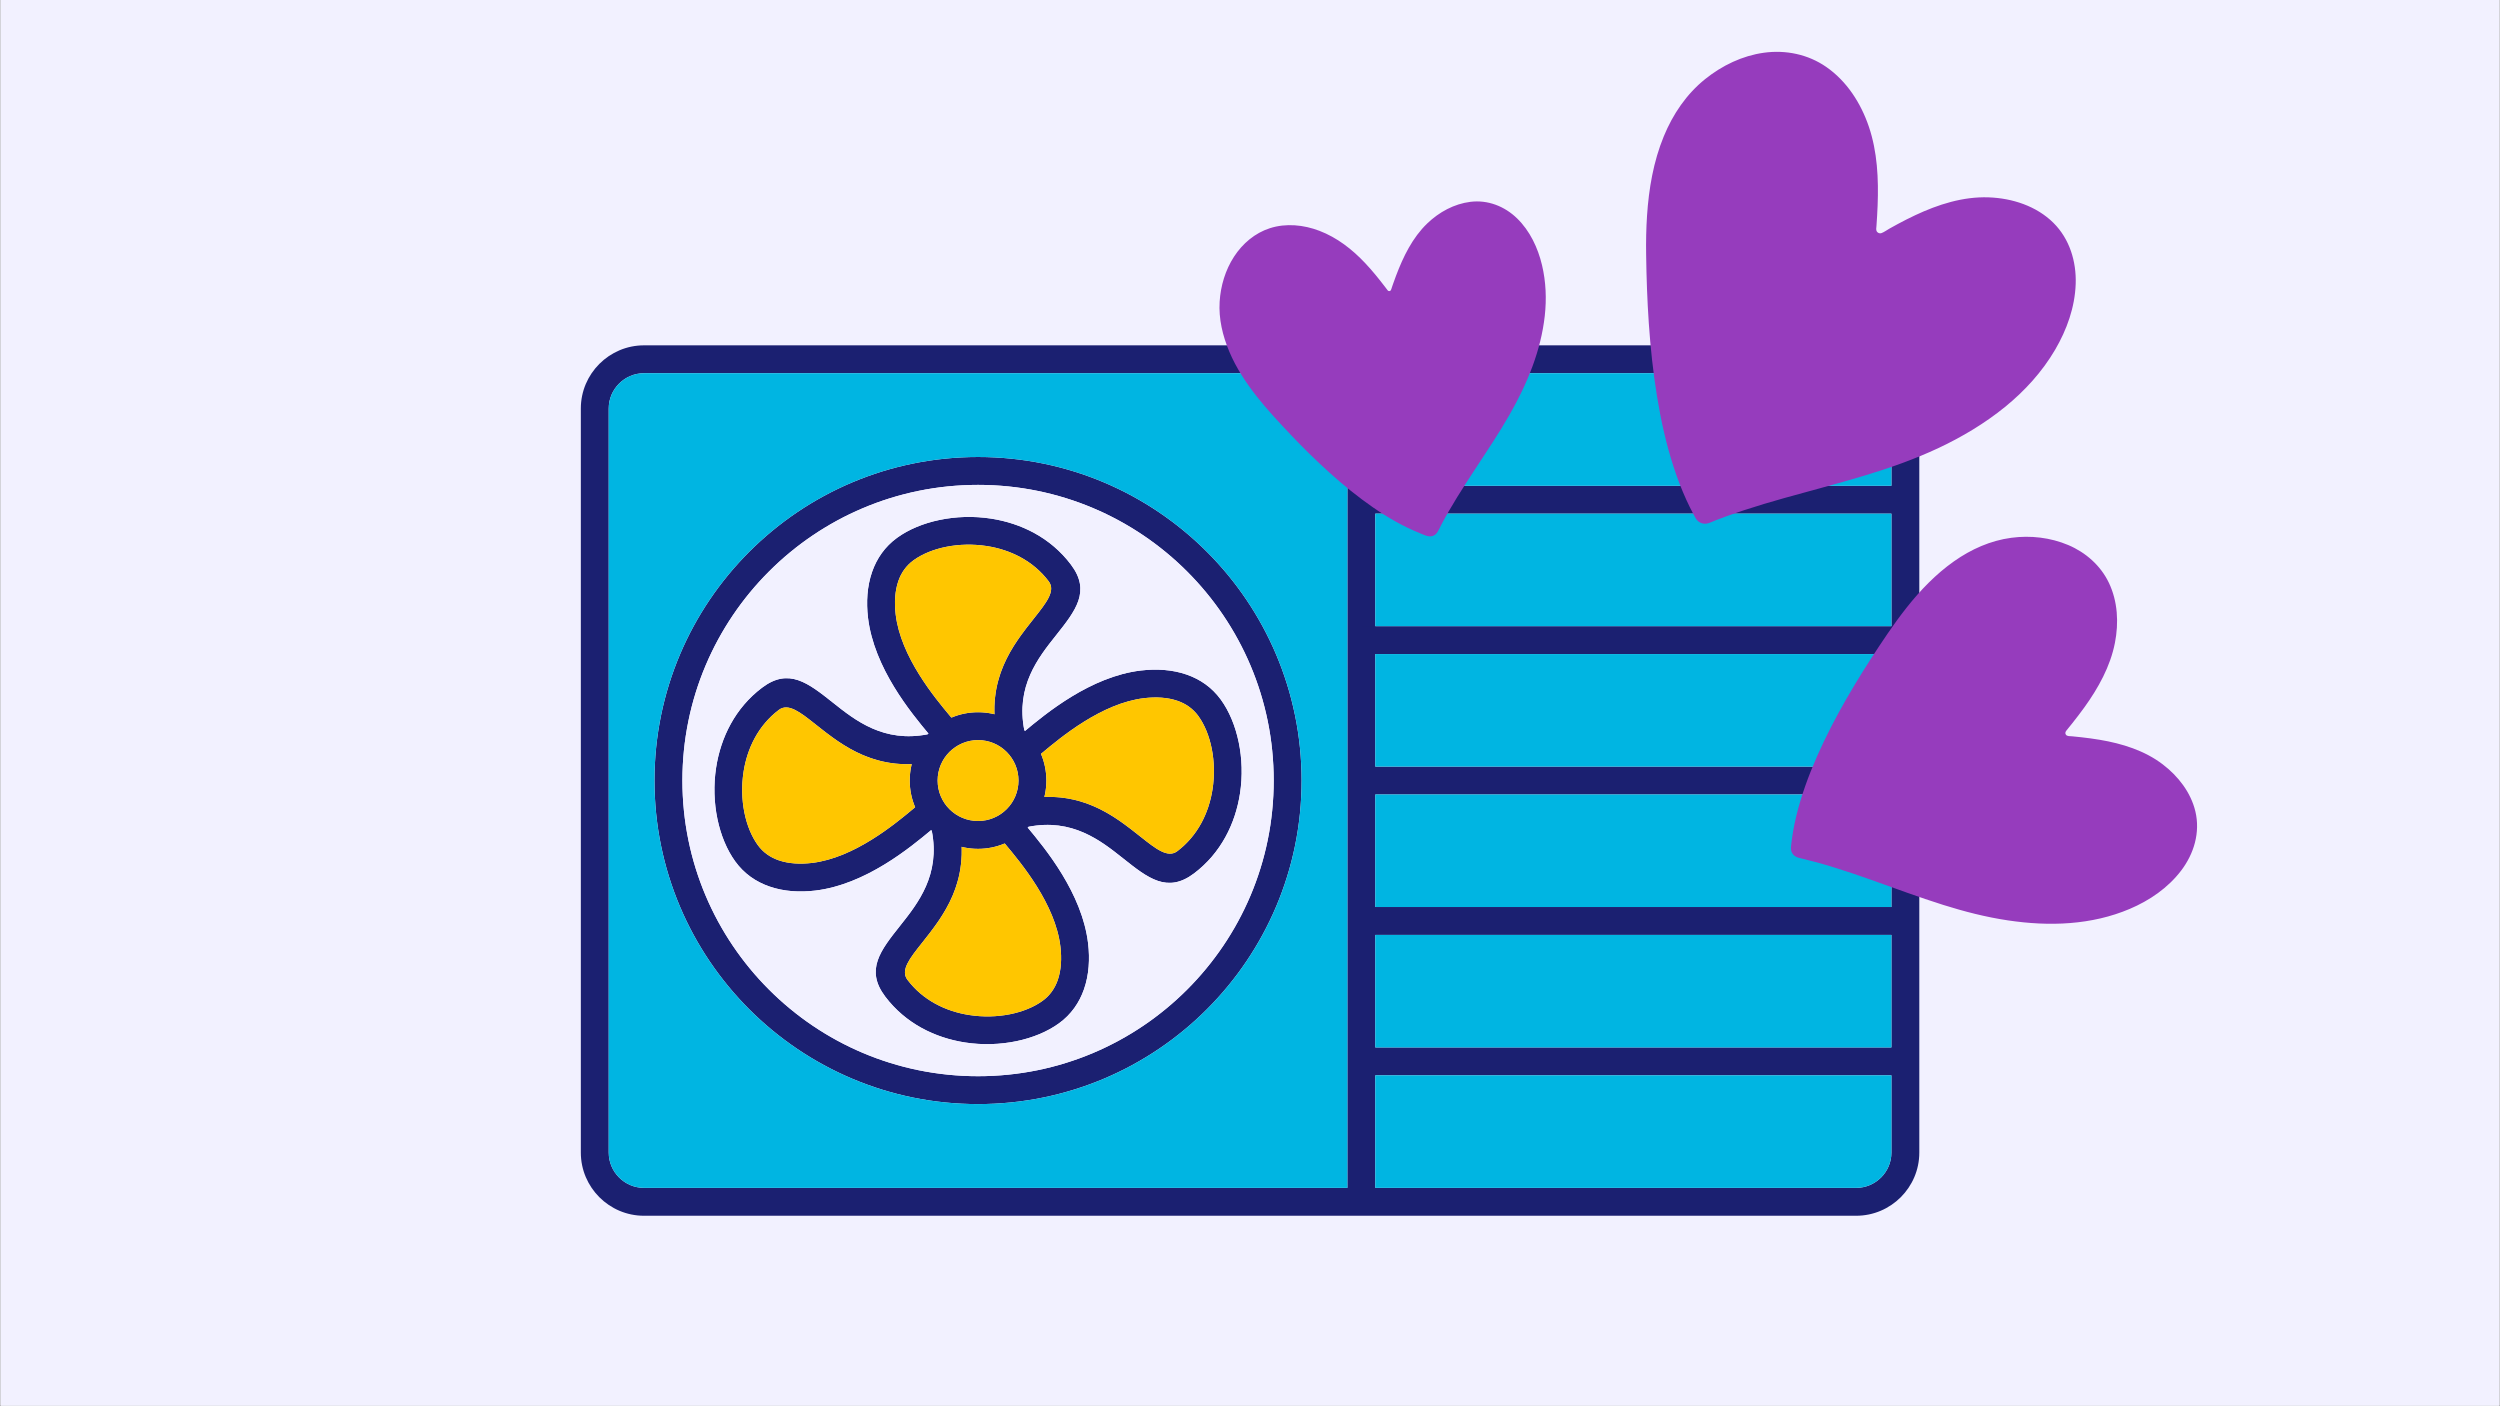 <svg xmlns="http://www.w3.org/2000/svg" xmlns:xlink="http://www.w3.org/1999/xlink" width="1360" zoomAndPan="magnify" viewBox="0 0 1020 573.75" height="765" preserveAspectRatio="xMidYMid meet" version="1.2"><rect x="0" y="0" width="1020" height="573.75" fill="#808080" stroke="none"/><defs><clipPath id="8223fd83ee"><path d="M 0.223 0 L 1019.777 0 L 1019.777 573.5 L 0.223 573.5 Z M 0.223 0 "/></clipPath><clipPath id="eef625f430"><path d="M 236.848 140.895 L 783.359 140.895 L 783.359 496.238 L 236.848 496.238 Z M 236.848 140.895 "/></clipPath><clipPath id="a6cdfe4df5"><path d="M 672 22 L 846 22 L 846 213 L 672 213 Z M 672 22 "/></clipPath><clipPath id="621ca41fbd"><path d="M 595.449 -59.625 L 997.719 171.719 L 854.953 419.969 L 452.684 188.625 Z M 595.449 -59.625 "/></clipPath><clipPath id="c5fc4681ab"><path d="M 595.449 -59.625 L 997.719 171.719 L 854.953 419.969 L 452.684 188.625 Z M 595.449 -59.625 "/></clipPath><clipPath id="ba6fc35666"><path d="M 671 21 L 847 21 L 847 214 L 671 214 Z M 671 21 "/></clipPath><clipPath id="4b7c50ebd3"><path d="M 595.449 -59.625 L 997.719 171.719 L 854.953 419.969 L 452.684 188.625 Z M 595.449 -59.625 "/></clipPath><clipPath id="a9d6596e57"><path d="M 595.449 -59.625 L 997.719 171.719 L 854.953 419.969 L 452.684 188.625 Z M 595.449 -59.625 "/></clipPath><clipPath id="67f90d64ec"><path d="M 732 220 L 896 220 L 896 376 L 732 376 Z M 732 220 "/></clipPath><clipPath id="e02bf80940"><path d="M 595.449 -59.625 L 997.719 171.719 L 854.953 419.969 L 452.684 188.625 Z M 595.449 -59.625 "/></clipPath><clipPath id="3de316bc21"><path d="M 595.449 -59.625 L 997.719 171.719 L 854.953 419.969 L 452.684 188.625 Z M 595.449 -59.625 "/></clipPath><clipPath id="c2408e4aec"><path d="M 730 219 L 897 219 L 897 377 L 730 377 Z M 730 219 "/></clipPath><clipPath id="a9e5815c25"><path d="M 595.449 -59.625 L 997.719 171.719 L 854.953 419.969 L 452.684 188.625 Z M 595.449 -59.625 "/></clipPath><clipPath id="f487637dbc"><path d="M 595.449 -59.625 L 997.719 171.719 L 854.953 419.969 L 452.684 188.625 Z M 595.449 -59.625 "/></clipPath><clipPath id="17b69a3907"><path d="M 498 83 L 630 83 L 630 218 L 498 218 Z M 498 83 "/></clipPath><clipPath id="6718ddff39"><path d="M 595.449 -59.625 L 997.719 171.719 L 854.953 419.969 L 452.684 188.625 Z M 595.449 -59.625 "/></clipPath><clipPath id="c329873f5b"><path d="M 595.449 -59.625 L 997.719 171.719 L 854.953 419.969 L 452.684 188.625 Z M 595.449 -59.625 "/></clipPath><clipPath id="cbdcd36389"><path d="M 497 82 L 631 82 L 631 219 L 497 219 Z M 497 82 "/></clipPath><clipPath id="9a08fd5f4f"><path d="M 595.449 -59.625 L 997.719 171.719 L 854.953 419.969 L 452.684 188.625 Z M 595.449 -59.625 "/></clipPath><clipPath id="dcb48e69c6"><path d="M 595.449 -59.625 L 997.719 171.719 L 854.953 419.969 L 452.684 188.625 Z M 595.449 -59.625 "/></clipPath></defs><g id="f1e2d05d6f"><g clip-rule="nonzero" clip-path="url(#8223fd83ee)"><path style=" stroke:none;fill-rule:nonzero;fill:#ffffff;fill-opacity:1;" d="M 0.223 0 L 1019.777 0 L 1019.777 573.5 L 0.223 573.5 Z M 0.223 0 "/><path style=" stroke:none;fill-rule:nonzero;fill:#f2f1ff;fill-opacity:1;" d="M 0.223 0 L 1019.777 0 L 1019.777 573.5 L 0.223 573.5 Z M 0.223 0 "/></g><g clip-rule="nonzero" clip-path="url(#eef625f430)"><path style=" stroke:none;fill-rule:nonzero;fill:#1b2071;fill-opacity:1;" d="M 757.316 152.277 L 262.742 152.277 C 258.789 152.277 255.195 153.898 252.586 156.508 C 249.977 159.117 248.355 162.711 248.355 166.66 L 248.355 470.266 C 248.355 474.211 249.977 477.809 252.586 480.422 C 255.195 483.031 258.789 484.648 262.742 484.648 L 757.316 484.648 C 761.262 484.648 764.863 483.031 767.473 480.422 C 770.082 477.809 771.703 474.211 771.703 470.266 L 771.703 166.66 C 771.703 162.711 770.082 159.117 767.473 156.508 C 764.863 153.898 761.262 152.277 757.316 152.277 Z M 262.742 140.898 L 757.316 140.898 C 764.406 140.898 770.844 143.801 775.516 148.465 C 780.18 153.133 783.078 159.574 783.078 166.66 L 783.078 470.266 C 783.078 477.352 780.18 483.793 775.516 488.465 C 770.844 493.129 764.406 496.027 757.316 496.027 L 262.742 496.027 C 255.652 496.027 249.215 493.129 244.543 488.465 C 239.879 483.793 236.98 477.352 236.98 470.266 L 236.98 166.66 C 236.98 159.574 239.879 153.133 244.543 148.465 C 249.215 143.801 255.652 140.898 262.742 140.898 "/></g><path style=" stroke:none;fill-rule:nonzero;fill:#1b2071;fill-opacity:1;" d="M 561.113 146.59 L 561.113 490.34 L 549.73 490.34 L 549.73 146.59 L 561.113 146.59 "/><path style=" stroke:none;fill-rule:nonzero;fill:#1b2071;fill-opacity:1;" d="M 777.391 209.57 L 555.422 209.57 L 555.422 198.195 L 777.391 198.195 L 777.391 209.57 "/><path style=" stroke:none;fill-rule:nonzero;fill:#1b2071;fill-opacity:1;" d="M 777.391 266.859 L 555.422 266.859 L 555.422 255.48 L 777.391 255.48 L 777.391 266.859 "/><path style=" stroke:none;fill-rule:nonzero;fill:#1b2071;fill-opacity:1;" d="M 777.391 324.152 L 555.422 324.152 L 555.422 312.773 L 777.391 312.773 L 777.391 324.152 "/><path style=" stroke:none;fill-rule:nonzero;fill:#1b2071;fill-opacity:1;" d="M 777.391 381.445 L 555.422 381.445 L 555.422 370.062 L 777.391 370.062 L 777.391 381.445 "/><path style=" stroke:none;fill-rule:nonzero;fill:#1b2071;fill-opacity:1;" d="M 777.391 438.734 L 555.422 438.734 L 555.422 427.355 L 777.391 427.355 L 777.391 438.734 "/><path style=" stroke:none;fill-rule:nonzero;fill:#1b2071;fill-opacity:1;" d="M 410.715 306.797 C 407.727 303.812 403.602 301.965 399.047 301.965 C 394.488 301.965 390.363 303.812 387.375 306.797 C 384.395 309.785 382.551 313.902 382.551 318.465 C 382.551 323.016 384.395 327.145 387.375 330.129 C 390.363 333.113 394.488 334.961 399.047 334.961 C 403.602 334.961 407.727 333.113 410.715 330.129 C 413.699 327.145 415.547 323.016 415.547 318.465 C 415.547 313.902 413.699 309.785 410.715 306.797 Z M 399.047 290.59 C 406.742 290.59 413.711 293.707 418.758 298.754 C 423.805 303.793 426.922 310.766 426.922 318.465 C 426.922 326.16 423.805 333.133 418.758 338.172 C 413.711 343.219 406.742 346.336 399.047 346.336 C 391.352 346.336 384.379 343.219 379.332 338.172 C 374.293 333.133 371.168 326.16 371.168 318.465 C 371.168 310.766 374.293 303.793 379.332 298.754 C 384.379 293.707 391.352 290.59 399.047 290.59 "/><path style=" stroke:none;fill-rule:nonzero;fill:#1b2071;fill-opacity:1;" d="M 381.434 302.484 C 380.836 301.738 380.086 300.836 379.199 299.773 C 371.984 291.145 356.598 272.727 354.145 252.008 C 353.402 245.727 353.762 239.203 355.832 233.285 C 357.727 227.891 360.984 223.066 366.039 219.402 C 375.379 212.633 390.09 209.387 404.359 211.594 C 416.598 213.492 428.645 219.348 436.938 230.352 C 445.145 241.23 438.883 249.109 430.797 259.293 C 423.559 268.402 414.34 280.012 417.945 298.07 L 406.789 300.293 C 402.168 277.09 413.227 263.16 421.91 252.23 C 426.91 245.926 430.789 241.051 427.875 237.195 C 421.527 228.777 412.176 224.273 402.625 222.793 C 391.277 221.035 379.809 223.457 372.707 228.602 C 369.668 230.809 367.695 233.734 366.543 237.016 C 365.098 241.152 364.871 245.934 365.434 250.68 C 367.488 268.051 381.391 284.688 387.906 292.48 C 388.91 293.684 389.762 294.699 390.363 295.469 L 381.434 302.484 "/><path style=" stroke:none;fill-rule:nonzero;fill:#1b2071;fill-opacity:1;" d="M 484.344 233.164 C 462.516 211.336 432.355 197.836 399.047 197.836 C 365.734 197.836 335.574 211.336 313.746 233.164 C 291.918 254.996 278.418 285.148 278.418 318.465 C 278.418 351.777 291.918 381.93 313.746 403.758 C 335.574 425.59 365.734 439.09 399.047 439.09 C 432.355 439.09 462.516 425.59 484.344 403.758 C 506.176 381.93 519.676 351.777 519.676 318.465 C 519.676 285.148 506.176 254.996 484.344 233.164 Z M 399.047 186.457 C 435.496 186.457 468.5 201.23 492.387 225.117 C 516.277 249.008 531.051 282.012 531.051 318.465 C 531.051 354.914 516.277 387.914 492.387 411.801 C 468.5 435.695 435.496 450.469 399.047 450.469 C 362.59 450.469 329.59 435.695 305.703 411.801 C 281.816 387.914 267.035 354.914 267.035 318.465 C 267.035 282.012 281.816 249.008 305.703 225.117 C 329.59 201.23 362.59 186.457 399.047 186.457 "/><path style=" stroke:none;fill-rule:nonzero;fill:#1b2071;fill-opacity:1;" d="M 415.023 300.848 C 415.77 300.258 416.672 299.508 417.738 298.613 C 426.367 291.406 444.781 276.012 465.5 273.566 C 471.785 272.816 478.301 273.176 484.227 275.254 C 489.613 277.141 494.441 280.406 498.109 285.457 C 504.879 294.801 508.125 309.504 505.914 323.773 C 504.016 336.016 498.16 348.062 487.16 356.359 C 476.281 364.566 468.395 358.305 458.215 350.215 C 449.109 342.98 437.5 333.758 419.434 337.363 L 417.211 326.207 C 440.418 321.582 454.352 332.645 465.281 341.328 C 471.578 346.332 476.457 350.203 480.316 347.293 C 488.734 340.945 493.23 331.598 494.711 322.039 C 496.473 310.691 494.051 299.223 488.91 292.121 C 486.703 289.086 483.777 287.109 480.496 285.965 C 476.355 284.512 471.57 284.293 466.832 284.848 C 449.461 286.902 432.824 300.809 425.023 307.324 C 423.824 308.332 422.809 309.176 422.043 309.785 L 415.023 300.848 "/><path style=" stroke:none;fill-rule:nonzero;fill:#1b2071;fill-opacity:1;" d="M 416.66 334.441 C 417.254 335.188 418.004 336.09 418.895 337.152 C 426.105 345.781 441.5 364.195 443.945 384.918 C 444.691 391.203 444.332 397.719 442.258 403.645 C 440.371 409.035 437.105 413.863 432.055 417.523 C 422.711 424.297 408.004 427.543 393.734 425.332 C 381.492 423.434 369.449 417.578 361.152 406.578 C 352.945 395.699 359.207 387.816 367.297 377.633 C 374.531 368.523 383.746 356.914 380.148 338.855 L 391.301 336.633 C 395.93 359.836 384.863 373.766 376.184 384.695 C 371.18 390.992 367.309 395.871 370.219 399.73 C 376.566 408.152 385.91 412.652 395.465 414.129 C 406.812 415.895 418.289 413.469 425.387 408.324 C 428.426 406.121 430.395 403.191 431.547 399.91 C 432.996 395.773 433.219 390.988 432.656 386.25 C 430.602 368.875 416.695 352.238 410.188 344.441 C 409.18 343.242 408.336 342.223 407.727 341.461 L 416.66 334.441 "/><path style=" stroke:none;fill-rule:nonzero;fill:#1b2071;fill-opacity:1;" d="M 383.07 336.078 C 382.316 336.668 381.422 337.422 380.355 338.312 C 371.723 345.523 353.309 360.914 332.594 363.363 C 326.305 364.109 319.789 363.75 313.867 361.672 C 308.477 359.785 303.648 356.527 299.984 351.469 C 293.215 342.125 289.969 327.422 292.18 313.152 C 294.07 300.914 299.93 288.863 310.934 280.566 C 321.812 272.359 329.695 278.621 339.879 286.711 C 348.988 293.945 360.594 303.164 378.656 299.562 L 380.879 310.719 C 357.672 315.344 343.746 304.281 332.812 295.602 C 326.512 290.602 321.633 286.723 317.773 289.633 C 309.359 295.98 304.859 305.332 303.375 314.883 C 301.617 326.23 304.043 337.703 309.188 344.805 C 311.387 347.844 314.32 349.809 317.602 350.961 C 321.738 352.414 326.516 352.633 331.262 352.078 C 348.633 350.02 365.27 336.117 373.066 329.602 C 374.27 328.594 375.281 327.75 376.051 327.148 L 383.07 336.078 "/><path style=" stroke:none;fill-rule:evenodd;fill:#f2f1ff;fill-opacity:1;" d="M 484.344 233.164 C 462.516 211.336 432.355 197.836 399.047 197.836 C 365.734 197.836 335.574 211.336 313.746 233.164 C 291.918 254.996 278.418 285.148 278.418 318.465 C 278.418 351.777 291.918 381.93 313.746 403.758 C 335.574 425.59 365.734 439.09 399.047 439.09 C 432.355 439.09 462.516 425.59 484.344 403.758 C 506.176 381.93 519.676 351.777 519.676 318.465 C 519.676 285.148 506.176 254.996 484.344 233.164 Z M 418.211 298.215 C 427.027 290.855 445.148 275.965 465.5 273.566 C 471.785 272.816 478.301 273.176 484.227 275.254 C 489.613 277.141 494.441 280.406 498.109 285.457 C 504.879 294.801 508.125 309.504 505.914 323.773 C 504.016 336.016 498.16 348.062 487.16 356.359 C 476.281 364.566 468.395 358.305 458.215 350.215 C 449.125 343 437.551 333.805 419.562 337.34 C 419.469 337.438 419.383 337.531 419.289 337.629 C 426.656 346.449 441.539 364.566 443.945 384.918 C 444.691 391.203 444.332 397.719 442.258 403.645 C 440.371 409.035 437.105 413.863 432.055 417.523 C 422.711 424.297 408.004 427.543 393.734 425.332 C 381.492 423.434 369.449 417.578 361.152 406.578 C 352.945 395.699 359.207 387.816 367.297 377.633 C 374.512 368.547 383.707 356.969 380.172 338.977 C 380.074 338.883 379.98 338.797 379.883 338.703 C 371.062 346.07 352.938 360.961 332.594 363.363 C 326.305 364.109 319.789 363.75 313.867 361.672 C 308.477 359.785 303.648 356.527 299.984 351.469 C 293.215 342.125 289.969 327.422 292.18 313.152 C 294.07 300.914 299.93 288.863 310.934 280.566 C 321.812 272.359 329.695 278.621 339.879 286.711 C 348.965 293.93 360.543 303.121 378.535 299.586 C 378.621 299.488 378.715 299.395 378.801 299.297 C 371.438 290.484 356.551 272.355 354.145 252.008 C 353.402 245.727 353.762 239.203 355.832 233.285 C 357.727 227.891 360.984 223.066 366.039 219.402 C 375.379 212.633 390.09 209.387 404.359 211.594 C 416.598 213.492 428.645 219.348 436.938 230.352 C 445.145 241.23 438.883 249.109 430.797 259.293 C 423.578 268.379 414.387 279.957 417.922 297.949 C 418.016 298.035 418.113 298.129 418.211 298.215 "/><path style=" stroke:none;fill-rule:evenodd;fill:#00b5e2;fill-opacity:1;" d="M 561.113 198.195 L 771.703 198.195 L 771.703 166.66 C 771.703 162.711 770.082 159.117 767.473 156.508 C 764.863 153.898 761.262 152.277 757.316 152.277 L 561.113 152.277 L 561.113 198.195 "/><path style=" stroke:none;fill-rule:evenodd;fill:#00b5e2;fill-opacity:1;" d="M 771.703 209.57 L 561.113 209.57 L 561.113 255.48 L 771.703 255.48 L 771.703 209.57 "/><path style=" stroke:none;fill-rule:evenodd;fill:#00b5e2;fill-opacity:1;" d="M 771.703 266.859 L 561.113 266.859 L 561.113 312.773 L 771.703 312.773 L 771.703 266.859 "/><path style=" stroke:none;fill-rule:evenodd;fill:#00b5e2;fill-opacity:1;" d="M 771.703 324.152 L 561.113 324.152 L 561.113 370.062 L 771.703 370.062 L 771.703 324.152 "/><path style=" stroke:none;fill-rule:evenodd;fill:#00b5e2;fill-opacity:1;" d="M 771.703 381.445 L 561.113 381.445 L 561.113 427.355 L 771.703 427.355 L 771.703 381.445 "/><path style=" stroke:none;fill-rule:evenodd;fill:#00b5e2;fill-opacity:1;" d="M 771.703 438.734 L 561.113 438.734 L 561.113 484.648 L 757.316 484.648 C 761.262 484.648 764.863 483.031 767.473 480.422 C 770.082 477.809 771.703 474.211 771.703 470.266 L 771.703 438.734 "/><path style=" stroke:none;fill-rule:evenodd;fill:#00b5e2;fill-opacity:1;" d="M 531.051 318.465 C 531.051 354.914 516.277 387.914 492.387 411.801 C 468.5 435.695 435.496 450.469 399.047 450.469 C 362.59 450.469 329.59 435.695 305.703 411.801 C 281.816 387.914 267.035 354.914 267.035 318.465 C 267.035 282.012 281.816 249.008 305.703 225.117 C 329.59 201.23 362.59 186.457 399.047 186.457 C 435.496 186.457 468.5 201.23 492.387 225.117 C 516.277 249.008 531.051 282.012 531.051 318.465 Z M 549.73 484.648 L 549.73 152.277 L 262.742 152.277 C 258.789 152.277 255.195 153.898 252.586 156.508 C 249.977 159.117 248.355 162.711 248.355 166.66 L 248.355 470.266 C 248.355 474.211 249.977 477.809 252.586 480.422 C 255.195 483.031 258.789 484.648 262.742 484.648 L 549.73 484.648 "/><path style=" stroke:none;fill-rule:evenodd;fill:#ffc600;fill-opacity:1;" d="M 432.656 386.25 C 430.602 368.875 416.695 352.238 410.188 344.441 C 410.102 344.34 410.012 344.238 409.926 344.133 C 406.582 345.555 402.906 346.336 399.047 346.336 C 396.746 346.336 394.504 346.059 392.363 345.531 C 392.988 363.543 383.695 375.242 376.184 384.695 C 371.18 390.992 367.309 395.871 370.219 399.73 C 376.566 408.152 385.91 412.652 395.465 414.129 C 406.812 415.895 418.289 413.469 425.387 408.324 C 428.426 406.121 430.395 403.191 431.547 399.91 C 432.996 395.773 433.219 390.988 432.656 386.25 "/><path style=" stroke:none;fill-rule:evenodd;fill:#ffc600;fill-opacity:1;" d="M 426.117 325.148 C 444.125 324.523 455.824 333.816 465.281 341.328 C 471.578 346.332 476.457 350.203 480.316 347.293 C 488.734 340.945 493.23 331.598 494.711 322.039 C 496.473 310.691 494.051 299.223 488.91 292.121 C 486.703 289.086 483.777 287.109 480.496 285.965 C 476.355 284.512 471.57 284.293 466.832 284.848 C 449.461 286.902 432.824 300.809 425.023 307.324 C 424.918 307.41 424.82 307.496 424.719 307.578 C 426.137 310.922 426.922 314.605 426.922 318.465 C 426.922 320.766 426.645 323.004 426.117 325.148 "/><path style=" stroke:none;fill-rule:evenodd;fill:#ffc600;fill-opacity:1;" d="M 405.73 291.395 C 405.105 273.387 414.398 261.684 421.91 252.23 C 426.91 245.926 430.789 241.051 427.875 237.195 C 421.527 228.777 412.176 224.273 402.625 222.793 C 391.277 221.035 379.809 223.457 372.707 228.602 C 369.668 230.809 367.695 233.734 366.543 237.016 C 365.098 241.152 364.871 245.934 365.434 250.68 C 367.488 268.051 381.391 284.688 387.906 292.48 C 387.996 292.586 388.082 292.691 388.164 292.789 C 391.508 291.371 395.188 290.59 399.047 290.59 C 401.352 290.59 403.59 290.867 405.73 291.395 "/><path style=" stroke:none;fill-rule:evenodd;fill:#ffc600;fill-opacity:1;" d="M 410.715 306.797 C 407.727 303.812 403.602 301.965 399.047 301.965 C 394.488 301.965 390.363 303.812 387.375 306.797 C 384.395 309.785 382.551 313.902 382.551 318.465 C 382.551 323.016 384.395 327.145 387.375 330.129 C 390.363 333.113 394.488 334.961 399.047 334.961 C 403.602 334.961 407.727 333.113 410.715 330.129 C 413.699 327.145 415.547 323.016 415.547 318.465 C 415.547 313.902 413.699 309.785 410.715 306.797 "/><path style=" stroke:none;fill-rule:evenodd;fill:#ffc600;fill-opacity:1;" d="M 371.168 318.465 C 371.168 316.16 371.449 313.922 371.977 311.781 C 353.969 312.406 342.27 303.109 332.812 295.602 C 326.512 290.602 321.633 286.723 317.773 289.633 C 309.359 295.98 304.859 305.332 303.375 314.883 C 301.617 326.23 304.043 337.703 309.188 344.805 C 311.387 347.844 314.32 349.809 317.602 350.961 C 321.738 352.414 326.516 352.633 331.262 352.078 C 348.633 350.02 365.27 336.117 373.066 329.602 C 373.168 329.516 373.273 329.43 373.371 329.348 C 371.953 326.004 371.168 322.324 371.168 318.465 "/><g clip-rule="nonzero" clip-path="url(#a6cdfe4df5)"><g clip-rule="nonzero" clip-path="url(#621ca41fbd)"><g clip-rule="nonzero" clip-path="url(#c5fc4681ab)"><path style=" stroke:none;fill-rule:nonzero;fill:#963cbd;fill-opacity:1;" d="M 673 103.93 C 672.727 83.469 674.734 61.973 686 44.895 C 697.27 27.816 720.254 17.02 738.926 25.387 C 751.566 31.051 759.637 44.133 762.762 57.629 C 765.465 69.297 765.023 81.395 764.141 93.379 C 763.965 95.758 766.512 97.359 768.578 96.168 C 779.266 90.023 790.336 84.297 802.457 82.414 C 816.434 80.25 832.32 84.348 840.273 96.039 C 848.094 107.531 846.359 123.281 840.508 135.887 C 828.516 161.715 802.184 177.984 775.43 187.738 C 749.621 197.145 722.254 201.77 696.773 212.098 C 695.406 212.652 693.82 212.148 693.09 210.863 C 676.449 181.566 673.438 136.719 673 103.93 "/></g></g></g><g clip-rule="nonzero" clip-path="url(#ba6fc35666)"><g clip-rule="nonzero" clip-path="url(#4b7c50ebd3)"><g clip-rule="nonzero" clip-path="url(#a9d6596e57)"><path style=" stroke:none;fill-rule:nonzero;fill:#963cbd;fill-opacity:1;" d="M 674.371 103.918 C 674.207 93.102 674.688 82.184 676.875 71.566 C 678.969 61.43 682.676 51.352 688.984 43.047 C 698.914 29.969 716.73 20.645 733.305 24.875 C 742.621 27.254 750.098 33.898 755.012 41.992 C 760.344 50.77 762.648 60.871 763.254 71.039 C 763.574 76.43 763.461 81.836 763.168 87.227 C 763.098 88.527 763.016 89.824 762.93 91.121 C 762.848 92.328 762.586 93.637 762.93 94.82 C 763.484 96.723 765.375 98.062 767.359 97.934 C 768.488 97.859 769.395 97.285 770.352 96.738 C 771.531 96.066 772.715 95.395 773.906 94.742 C 776.102 93.531 778.32 92.359 780.57 91.25 C 785.203 88.961 789.984 86.957 794.949 85.508 C 804.344 82.77 814.332 82.297 823.688 85.496 C 832.27 88.434 839.461 94.688 842.422 103.398 C 845.273 111.785 844.359 121.02 841.637 129.312 C 838.613 138.535 833.152 146.973 826.664 154.137 C 812.809 169.438 793.961 179.559 774.762 186.527 C 754.109 194.023 732.523 198.465 711.652 205.258 C 709.031 206.109 706.426 207 703.836 207.934 C 702.59 208.383 701.348 208.844 700.113 209.316 C 698.816 209.812 697.508 210.48 696.176 210.859 C 695.273 211.113 694.594 210.738 694.152 209.953 C 693.617 208.996 693.094 208.031 692.59 207.059 C 691.582 205.113 690.641 203.133 689.762 201.125 C 685.977 192.492 683.309 183.383 681.246 174.199 C 677.012 155.324 675.355 135.926 674.676 116.625 C 674.523 112.391 674.426 108.156 674.371 103.918 C 674.348 102.156 671.602 102.168 671.625 103.938 C 671.754 113.258 672.07 122.574 672.711 131.875 C 673.398 141.859 674.453 151.824 676.059 161.707 C 677.652 171.488 679.793 181.207 682.875 190.629 C 684.34 195.125 686.031 199.547 687.988 203.852 C 688.926 205.91 689.93 207.945 691.008 209.941 C 691.527 210.895 692 211.973 692.855 212.676 C 693.801 213.453 695.004 213.809 696.219 213.641 C 697.48 213.469 698.719 212.781 699.902 212.324 C 701.238 211.805 702.582 211.301 703.93 210.812 C 706.516 209.867 709.121 208.969 711.738 208.113 C 717.082 206.359 722.473 204.766 727.883 203.238 C 738.715 200.184 749.621 197.395 760.398 194.141 C 770.863 190.984 781.203 187.371 791.098 182.707 C 800.652 178.195 809.793 172.734 818.008 166.066 C 826.086 159.512 833.215 151.695 838.484 142.699 C 843.277 134.523 846.566 125.336 846.883 115.801 C 847.184 106.688 844.402 97.504 837.84 90.969 C 830.895 84.051 820.969 80.852 811.332 80.52 C 800.922 80.156 790.785 83.414 781.457 87.785 C 779.047 88.91 776.676 90.125 774.332 91.383 C 773.184 92.004 772.039 92.633 770.898 93.273 C 769.855 93.855 768.773 94.688 767.652 95.102 C 767.027 95.332 766.32 95.141 765.883 94.637 C 765.277 93.934 765.547 92.914 765.605 92.074 C 765.801 89.32 765.965 86.562 766.07 83.801 C 766.48 73.035 765.984 61.957 762.492 51.676 C 759.242 42.098 753.512 33.129 745.109 27.309 C 737.656 22.145 728.562 20.281 719.633 21.52 C 710.855 22.738 702.617 26.727 695.738 32.242 C 688.062 38.398 682.531 46.602 678.809 55.66 C 674.594 65.922 672.723 76.965 671.988 87.988 C 671.637 93.297 671.543 98.621 671.625 103.938 C 671.652 105.703 674.398 105.691 674.371 103.918 "/></g></g></g><g clip-rule="nonzero" clip-path="url(#67f90d64ec)"><g clip-rule="nonzero" clip-path="url(#e02bf80940)"><g clip-rule="nonzero" clip-path="url(#3de316bc21)"><path style=" stroke:none;fill-rule:nonzero;fill:#963cbd;fill-opacity:1;" d="M 771.32 259.219 C 781.391 244.43 793.613 230.047 810.254 223.469 C 826.891 216.895 848.77 220.691 857.941 236.055 C 864.152 246.453 863.363 259.867 858.832 271.102 C 854.914 280.812 848.527 289.254 841.883 297.398 C 840.562 299.012 841.586 301.438 843.66 301.621 C 854.398 302.582 865.199 304.035 874.824 308.77 C 885.918 314.23 895.238 325.137 895.07 337.504 C 894.902 349.652 885.758 360.062 875.242 366.152 C 853.691 378.633 826.676 377.074 802.621 370.633 C 779.422 364.418 757.5 353.996 734.074 348.609 C 732.812 348.32 731.934 347.164 732.055 345.875 C 734.84 316.547 755.18 282.922 771.32 259.219 "/></g></g></g><g clip-rule="nonzero" clip-path="url(#c2408e4aec)"><g clip-rule="nonzero" clip-path="url(#a9e5815c25)"><g clip-rule="nonzero" clip-path="url(#f487637dbc)"><path style=" stroke:none;fill-rule:nonzero;fill:#963cbd;fill-opacity:1;" d="M 772.508 259.902 C 777.441 252.676 782.773 245.68 789.008 239.516 C 795.168 233.43 802.281 228.133 810.367 224.891 C 817.438 222.055 825.324 221.078 832.871 222.168 C 840.133 223.215 847.254 226.129 852.52 231.348 C 858.082 236.863 860.801 244.449 861.027 252.195 C 861.277 260.809 858.711 269.184 854.68 276.73 C 852.215 281.344 849.262 285.68 846.113 289.852 C 844.555 291.914 842.941 293.93 841.312 295.938 C 840.594 296.816 840 297.645 839.93 298.82 C 839.871 299.828 840.223 300.82 840.863 301.594 C 842.332 303.359 844.965 303.105 847.039 303.316 C 849.457 303.562 851.871 303.848 854.273 304.215 C 859.121 304.953 863.941 306 868.574 307.629 C 876.137 310.289 883.121 314.762 887.977 321.23 C 892.605 327.387 894.867 335.098 893.035 342.707 C 891.016 351.07 884.902 358 877.969 362.797 C 871.242 367.453 863.449 370.5 855.488 372.254 C 847.555 373.996 839.375 374.434 831.277 374.008 C 823.047 373.578 814.883 372.238 806.879 370.301 C 797.332 367.992 788.008 364.84 778.758 361.559 C 769.152 358.152 759.602 354.574 749.875 351.527 C 745.062 350.02 740.211 348.645 735.301 347.488 C 734.57 347.312 733.637 347.234 733.438 346.355 C 733.262 345.578 733.562 344.5 733.66 343.715 C 733.91 341.746 734.234 339.789 734.617 337.84 C 736.211 329.723 738.816 321.816 741.941 314.168 C 745.203 306.188 749.059 298.453 753.227 290.906 C 757.289 283.551 761.668 276.375 766.238 269.328 C 768.293 266.16 770.387 263.023 772.508 259.902 C 773.504 258.441 771.121 257.078 770.129 258.535 C 765.512 265.324 761.031 272.207 756.797 279.242 C 752.234 286.82 747.945 294.57 744.125 302.551 C 740.352 310.441 737 318.578 734.496 326.969 C 733.316 330.922 732.328 334.938 731.613 339.008 C 731.266 340.984 730.988 342.98 730.773 344.977 C 730.66 346.047 730.625 347.059 731.18 348.031 C 731.73 348.996 732.668 349.648 733.73 349.938 C 736.211 350.613 738.73 351.152 741.211 351.832 C 743.738 352.527 746.254 353.27 748.754 354.051 C 753.715 355.594 758.629 357.281 763.527 359.012 C 773.277 362.465 782.965 366.105 792.836 369.207 C 801.492 371.922 810.289 374.191 819.273 375.523 C 827.652 376.77 836.168 377.277 844.625 376.602 C 852.961 375.938 861.176 374.129 868.883 370.855 C 877.02 367.402 884.523 362.277 889.914 355.195 C 895.164 348.301 897.754 339.59 895.707 331.031 C 893.848 323.27 888.676 316.66 882.422 311.883 C 874.992 306.199 865.82 303.375 856.695 301.836 C 854.215 301.414 851.715 301.09 849.215 300.805 C 847.945 300.66 846.68 300.531 845.41 300.41 C 844.637 300.336 843.375 300.488 842.875 299.738 C 842.504 299.184 842.672 298.621 843.043 298.129 C 843.828 297.094 844.684 296.105 845.492 295.09 C 847.184 292.957 848.844 290.797 850.438 288.586 C 856.129 280.68 861.004 271.926 862.891 262.273 C 864.492 254.094 864.055 245.402 860.43 237.797 C 857.078 230.766 850.992 225.402 843.867 222.387 C 836.574 219.301 828.453 218.375 820.621 219.418 C 812.121 220.547 804.223 224.086 797.246 229.004 C 789.809 234.242 783.473 240.852 777.852 247.965 C 775.145 251.391 772.59 254.93 770.129 258.535 C 769.137 259.992 771.52 261.355 772.508 259.902 "/></g></g></g><g clip-rule="nonzero" clip-path="url(#17b69a3907)"><g clip-rule="nonzero" clip-path="url(#6718ddff39)"><g clip-rule="nonzero" clip-path="url(#c329873f5b)"><path style=" stroke:none;fill-rule:nonzero;fill:#963cbd;fill-opacity:1;" d="M 520.512 168.781 C 510.543 157.77 501.32 145.098 499.258 130.387 C 497.195 115.676 504.527 98.762 518.715 94.355 C 528.32 91.371 538.992 94.625 547.176 100.473 C 554.246 105.527 559.812 112.332 565.09 119.281 C 566.133 120.66 568.289 120.309 568.844 118.672 C 571.715 110.191 574.992 101.758 580.695 94.918 C 587.266 87.027 597.887 81.633 607.828 84.184 C 617.602 86.688 624.219 96.098 627.086 105.773 C 632.953 125.598 626.422 147.098 616.531 165.254 C 606.992 182.766 594.309 198.422 585.387 216.277 C 584.91 217.238 583.801 217.723 582.789 217.375 C 559.66 209.406 536.492 186.43 520.512 168.781 "/></g></g></g><g clip-rule="nonzero" clip-path="url(#cbdcd36389)"><g clip-rule="nonzero" clip-path="url(#9a08fd5f4f)"><g clip-rule="nonzero" clip-path="url(#dcb48e69c6)"><path style=" stroke:none;fill-rule:nonzero;fill:#963cbd;fill-opacity:1;" d="M 521.488 167.816 C 516.836 162.652 512.41 157.266 508.75 151.344 C 505.109 145.457 502.254 139.074 500.949 132.25 C 499.77 126.07 500.207 119.691 502.195 113.723 C 504.059 108.129 507.383 102.863 512.105 99.289 C 517.156 95.457 523.52 94.027 529.77 94.809 C 536.363 95.629 542.602 98.617 547.828 102.652 C 551.066 105.156 553.992 108.055 556.711 111.109 C 558.066 112.633 559.375 114.199 560.648 115.789 C 561.301 116.602 561.941 117.422 562.578 118.246 C 563.16 118.996 563.699 119.93 564.406 120.566 C 565.758 121.777 567.793 121.805 569.168 120.602 C 569.926 119.938 570.184 118.984 570.496 118.066 C 570.836 117.074 571.184 116.086 571.539 115.102 C 572.98 111.102 574.602 107.16 576.637 103.426 C 580.035 97.184 584.637 91.656 590.918 88.18 C 596.312 85.191 602.695 83.934 608.668 85.855 C 615.27 87.977 620.117 93.566 623.168 99.586 C 626.238 105.641 627.629 112.52 627.891 119.27 C 628.148 125.992 627.254 132.695 625.598 139.207 C 623.906 145.832 621.453 152.25 618.496 158.414 C 615.023 165.652 610.852 172.531 606.516 179.281 C 601.832 186.574 596.938 193.727 592.375 201.102 C 590.121 204.746 587.949 208.445 585.934 212.23 C 585.418 213.195 584.918 214.164 584.422 215.141 C 584.152 215.684 583.945 216.227 583.289 216.109 C 582.652 215.992 581.871 215.602 581.23 215.355 C 580.492 215.078 579.762 214.785 579.035 214.477 C 572.555 211.727 566.473 208.086 560.715 204.047 C 554.68 199.816 548.992 195.102 543.539 190.148 C 538.191 185.293 533.066 180.195 528.098 174.953 C 525.863 172.602 523.664 170.219 521.488 167.816 C 520.301 166.504 518.352 168.441 519.535 169.746 C 524.27 174.973 529.121 180.098 534.152 185.043 C 539.566 190.363 545.188 195.48 551.113 200.23 C 556.957 204.91 563.09 209.277 569.641 212.914 C 572.758 214.645 575.969 216.191 579.273 217.52 C 580.777 218.125 582.59 219.125 584.246 218.766 C 586.371 218.305 587.066 215.961 587.961 214.266 C 592.074 206.449 596.863 199.016 601.711 191.637 C 606.559 184.258 611.48 176.91 615.875 169.242 C 619.52 162.883 622.742 156.285 625.281 149.402 C 627.723 142.773 629.484 135.902 630.266 128.879 C 631.031 121.984 630.75 114.961 629.148 108.199 C 627.473 101.121 624.211 94.188 618.938 89.07 C 613.871 84.156 607.023 81.465 599.949 82.344 C 593.285 83.172 587.148 86.531 582.34 91.145 C 576.266 96.965 572.508 104.762 569.574 112.527 C 569.191 113.547 568.82 114.57 568.457 115.598 C 568.277 116.109 568.098 116.625 567.922 117.141 C 567.785 117.535 567.652 118.074 567.477 118.383 C 567.285 118.711 566.91 118.867 566.492 118.711 C 566.605 118.75 566.305 118.605 566.262 118.566 C 566.328 118.621 566.16 118.441 566.133 118.41 C 565.766 117.938 565.41 117.457 565.043 116.98 C 562.488 113.652 559.852 110.379 556.969 107.328 C 551.684 101.723 545.543 96.934 538.301 94.164 C 531.914 91.723 524.68 90.984 518.098 93.113 C 511.988 95.086 506.973 99.363 503.496 104.703 C 499.945 110.164 498.012 116.633 497.613 123.109 C 497.18 130.07 498.84 136.984 501.516 143.375 C 504.32 150.074 508.363 156.176 512.84 161.867 C 514.973 164.574 517.227 167.184 519.535 169.746 C 520.719 171.062 522.668 169.125 521.488 167.816 "/></g></g></g></g></svg>